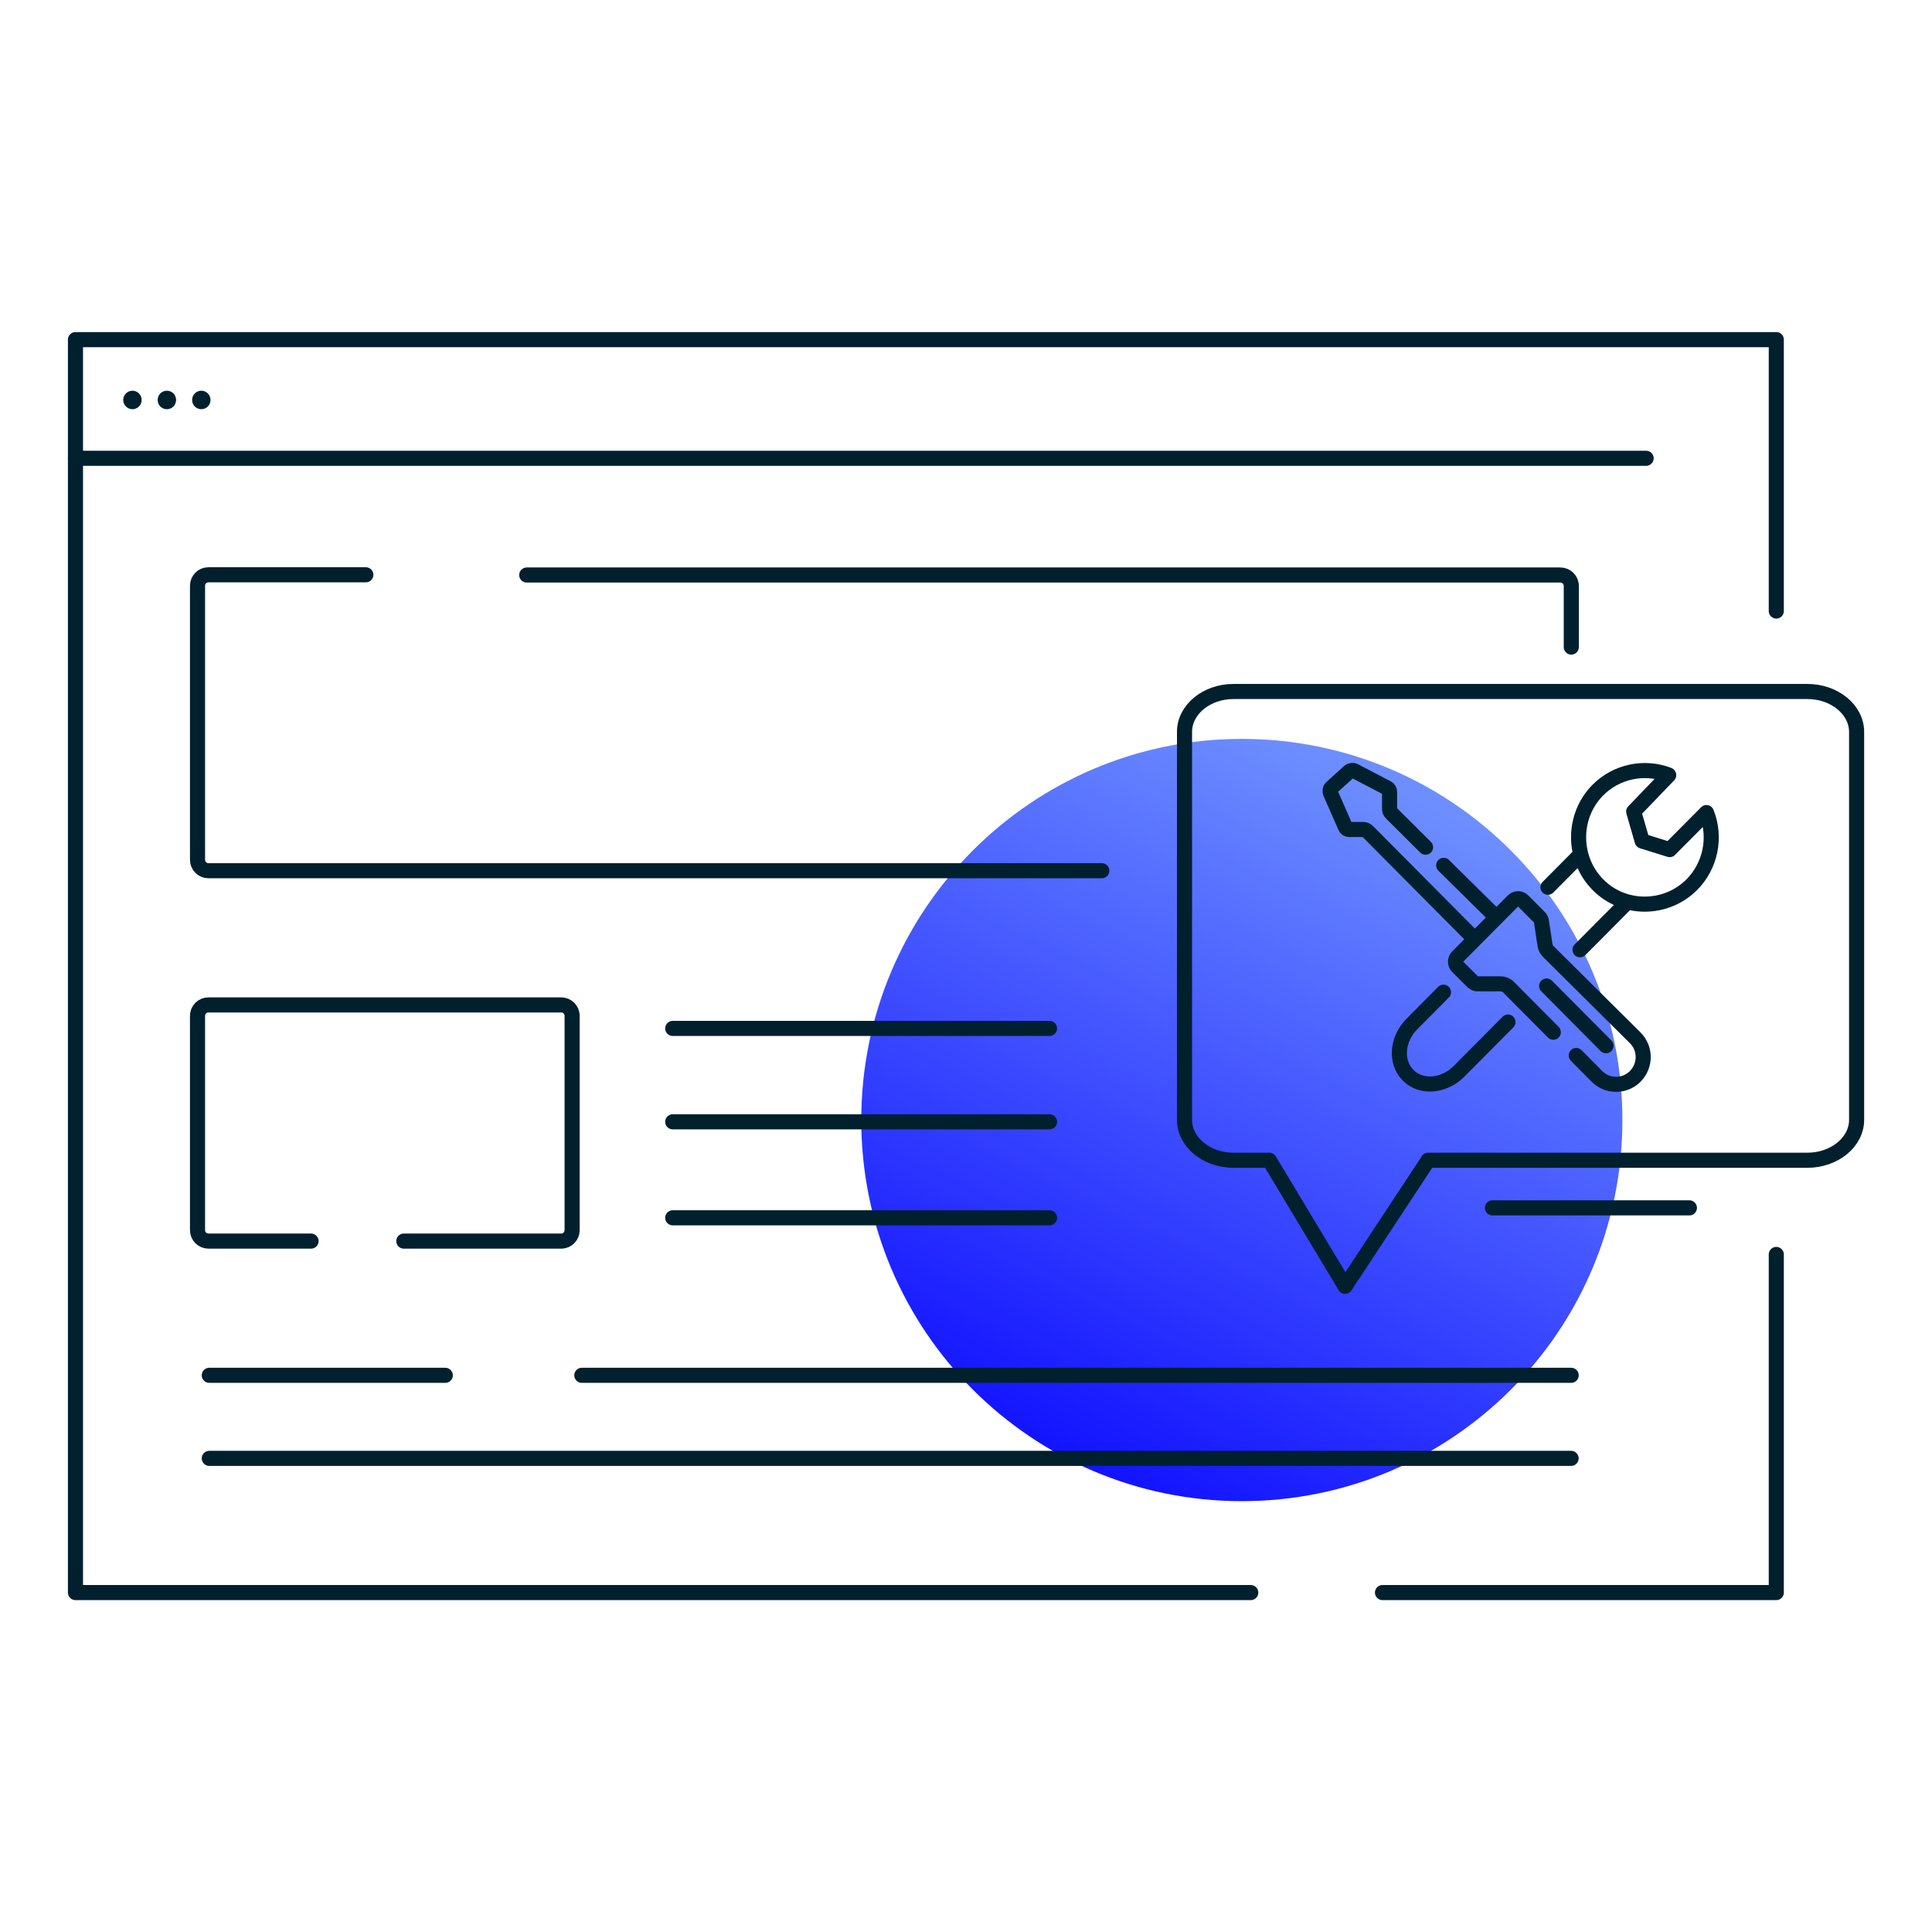 <?xml version="1.0" encoding="UTF-8"?>
<svg xmlns="http://www.w3.org/2000/svg" width="128" height="128" viewBox="0 0 128 128" fill="none">
  <g clip-path="url(#clip0_3177_23535)">
    <path d="M82.275 99.456C96.205 99.456 107.488 88.15 107.488 74.205C107.488 60.26 96.192 48.953 82.275 48.953C68.358 48.953 57.062 60.26 57.062 74.205C57.062 88.15 68.358 99.456 82.275 99.456Z" fill="url(#paint0_linear_3177_23535)"></path>
    <path d="M94.621 76.87L89.117 85.221L84.098 76.87H81.726C79.931 76.87 78.477 75.669 78.477 74.192V48.492C78.477 47.014 79.931 45.813 81.726 45.813H119.742C121.537 45.813 123.005 47.014 123.005 48.492V74.192C123.005 75.669 121.537 76.87 119.742 76.87H94.608H94.621Z" stroke="#00202E" stroke-linecap="round" stroke-linejoin="round"></path>
    <path d="M98.875 80.023H111.927" stroke="#00202E" stroke-linecap="round" stroke-linejoin="round"></path>
    <path d="M117.684 83.11V105.512H91.594" stroke="#00202E" stroke-linecap="round" stroke-linejoin="round"></path>
    <path d="M82.866 105.512H5V22.501H117.684V40.483" stroke="#00202E" stroke-linecap="round" stroke-linejoin="round"></path>
    <path d="M5 30.364H109.061" stroke="#00202E" stroke-linecap="round" stroke-linejoin="round"></path>
    <path d="M20.608 82.226H13.807C13.414 82.226 13.086 81.909 13.086 81.501V67.305C13.086 66.909 13.4 66.579 13.807 66.579H37.185C37.578 66.579 37.905 66.896 37.905 67.305V81.501C37.905 81.896 37.591 82.226 37.185 82.226H26.754" stroke="#00202E" stroke-linecap="round" stroke-linejoin="round"></path>
    <path d="M72.999 57.687H13.807C13.414 57.687 13.086 57.37 13.086 56.962V38.808C13.086 38.412 13.4 38.082 13.807 38.082H24.238" stroke="#00202E" stroke-linecap="round" stroke-linejoin="round"></path>
    <path d="M34.898 38.096H103.381C103.775 38.096 104.102 38.412 104.102 38.821V42.871" stroke="#00202E" stroke-linecap="round" stroke-linejoin="round"></path>
    <path d="M44.57 68.136H69.534" stroke="#00202E" stroke-linecap="round" stroke-linejoin="round"></path>
    <path d="M44.57 74.323H69.534" stroke="#00202E" stroke-linecap="round" stroke-linejoin="round"></path>
    <path d="M44.57 80.683H69.534" stroke="#00202E" stroke-linecap="round" stroke-linejoin="round"></path>
    <path d="M13.867 91.118H29.501" stroke="#00202E" stroke-linecap="round" stroke-linejoin="round"></path>
    <path d="M38.547 91.118H104.095" stroke="#00202E" stroke-linecap="round" stroke-linejoin="round"></path>
    <path d="M13.867 96.62H104.09" stroke="#00202E" stroke-linecap="round" stroke-linejoin="round"></path>
    <path d="M8.775 26.736C8.905 26.736 9.011 26.63 9.011 26.499C9.011 26.368 8.905 26.261 8.775 26.261C8.645 26.261 8.539 26.368 8.539 26.499C8.539 26.63 8.645 26.736 8.775 26.736Z" fill="#00202E" stroke="#00202E" stroke-width="0.75" stroke-linecap="round" stroke-linejoin="round"></path>
    <path d="M11.056 26.736C11.187 26.736 11.292 26.63 11.292 26.499C11.292 26.368 11.187 26.261 11.056 26.261C10.926 26.261 10.82 26.368 10.82 26.499C10.82 26.63 10.926 26.736 11.056 26.736Z" fill="#00202E" stroke="#00202E" stroke-width="0.75" stroke-linecap="round" stroke-linejoin="round"></path>
    <path d="M13.337 26.736C13.468 26.736 13.573 26.63 13.573 26.499C13.573 26.368 13.468 26.261 13.337 26.261C13.207 26.261 13.102 26.368 13.102 26.499C13.102 26.63 13.207 26.736 13.337 26.736Z" fill="#00202E" stroke="#00202E" stroke-width="0.75" stroke-linecap="round" stroke-linejoin="round"></path>
    <path d="M110.542 51.341C108.93 50.721 107.082 51.117 105.864 52.344C104.16 54.059 104.16 56.882 105.864 58.611C107.567 60.339 110.371 60.326 112.088 58.611C113.333 57.357 113.713 55.471 113.058 53.835L110.62 56.289L108.799 55.721L108.235 53.769L110.555 51.355L110.542 51.341Z" stroke="#00202E" stroke-linecap="round" stroke-linejoin="round"></path>
    <path d="M102.555 58.782L104.678 56.645" stroke="#00202E" stroke-linecap="round" stroke-linejoin="round"></path>
    <path d="M99.907 67.714L96.671 70.972C95.662 71.988 94.142 72.107 93.29 71.236C92.425 70.366 92.543 68.848 93.552 67.833L95.635 65.735" stroke="#00202E" stroke-linecap="round" stroke-linejoin="round"></path>
    <path d="M107.799 59.785L104.68 62.925" stroke="#00202E" stroke-linecap="round" stroke-linejoin="round"></path>
    <path d="M94.447 56.13L92.166 53.861C92.101 53.795 92.062 53.703 92.062 53.597V52.45C92.062 52.357 92.009 52.265 91.917 52.212L89.742 51.077C89.624 51.011 89.493 51.038 89.388 51.117L88.222 52.172C88.117 52.265 88.091 52.41 88.143 52.529L89.139 54.798C89.179 54.89 89.27 54.956 89.375 54.956H90.332C90.424 54.956 90.515 54.996 90.594 55.062L97.67 62.186" stroke="#00202E" stroke-linecap="round" stroke-linejoin="round"></path>
    <path d="M99.108 60.748L95.648 57.331" stroke="#00202E" stroke-linecap="round" stroke-linejoin="round"></path>
    <path d="M102.91 68.387L99.948 65.405C99.804 65.26 99.608 65.181 99.398 65.181H97.917C97.799 65.194 97.681 65.141 97.589 65.062L96.567 64.046C96.384 63.861 96.384 63.571 96.567 63.386L100.25 59.679C100.433 59.495 100.721 59.495 100.905 59.679L101.992 60.774C102.058 60.84 102.11 60.933 102.123 61.038L102.359 62.608C102.386 62.78 102.464 62.925 102.582 63.044L108.335 68.756C109.043 69.455 109.043 70.603 108.335 71.316C107.64 72.015 106.5 72.015 105.806 71.316L104.43 69.93" stroke="#00202E" stroke-linecap="round" stroke-linejoin="round"></path>
    <path d="M102.469 65.326L106.4 69.284" stroke="#00202E" stroke-linecap="round" stroke-linejoin="round"></path>
  </g>
  <defs>
    <linearGradient id="paint0_linear_3177_23535" x1="95.739" y1="53.777" x2="73.583" y2="99.585" gradientUnits="userSpaceOnUse">
      <stop stop-color="#6D8EFF"></stop>
      <stop offset="1" stop-color="#1010FF"></stop>
    </linearGradient>
    <clipPath id="clip0_3177_23535">
      <rect width="119" height="84" fill="white" transform="translate(4.5 22)"></rect>
    </clipPath>
  </defs>
</svg>
